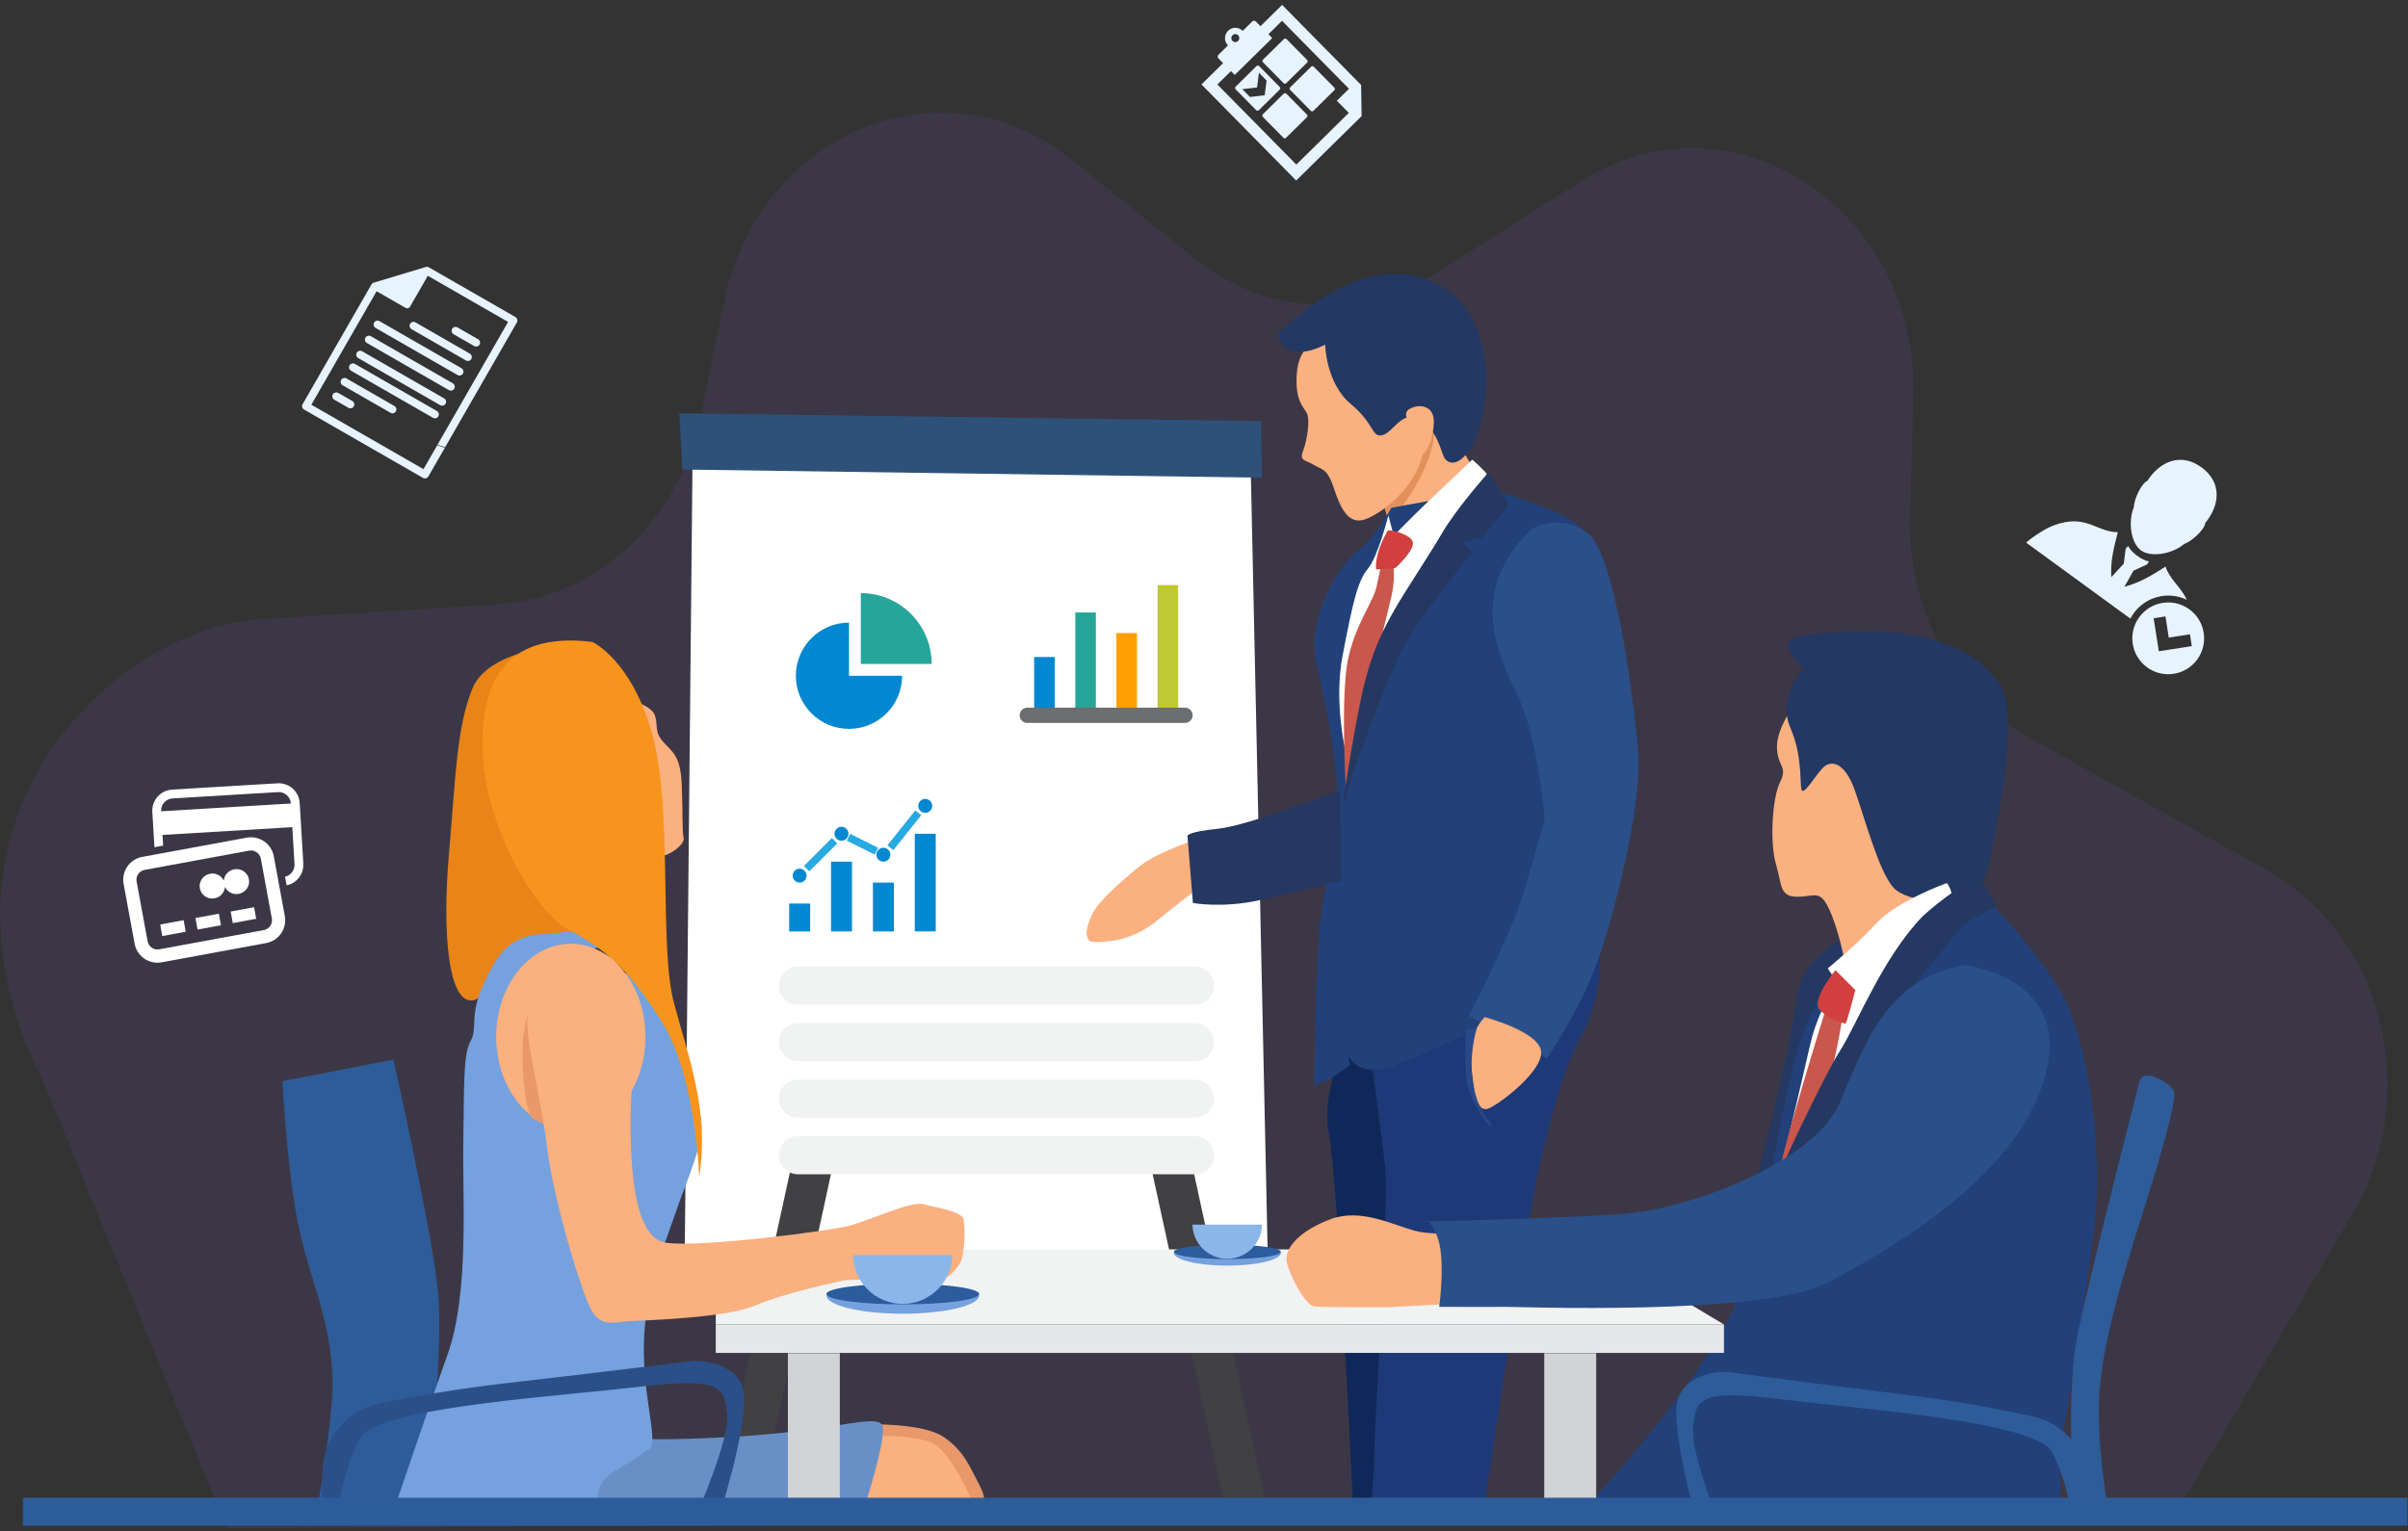 <svg xmlns="http://www.w3.org/2000/svg" width="316" height="201" viewBox="0 0 316 201" fill="none"><rect x="0" y="0" width="316" height="201" fill="#333333" stroke="none"/><g clip-path="url(#clip0_198_8500)"><path d="M29.791 200.64L5.829 142.311C-11.999 107.412 15.328 82.47 34.07 81.295L65.244 79.338C78.186 78.525 89.066 68.503 91.906 54.77L95.077 39.435C99.677 17.197 123.819 7.439 140.693 21.001L156.713 33.877C166.058 41.388 178.63 42.122 188.665 35.746L207.39 23.842C227.109 11.309 251.818 27.263 251.088 52.056L250.627 67.817C250.27 79.985 256.396 91.291 266.37 96.863L297.544 114.273C312.764 122.773 317.944 143.644 308.727 159.295L285.248 199.154" fill="#65499E" fill-opacity="0.18"></path><path d="M164.118 60.829L166.396 166.243L89.817 168.789L90.891 59.22L164.118 60.829Z" fill="white"></path><path d="M89.149 54.255L165.486 55.275L165.591 62.707L89.549 61.634L89.149 54.255Z" fill="#2E5179"></path><path d="M99.312 198.846H93.868L103.78 153.345H109.219L99.312 198.846Z" fill="#414042"></path><path d="M156.533 153.345H151.088L161 198.846H166.44L156.533 153.345Z" fill="#414042"></path><path d="M51.629 139.092C51.629 139.092 56.827 162.14 57.504 169.822C58.181 177.505 56.093 194.281 57.28 197.047C58.467 199.813 58.296 199.193 58.296 199.193H41.352C41.352 199.193 42.65 193.714 43.498 184.62C44.347 175.526 41.128 169.312 39.431 162.14C37.733 154.967 37.06 141.92 37.06 141.92L51.634 139.097L51.629 139.092Z" fill="#2E5C98"></path><path d="M113.872 186.986C114.022 186.955 121.181 186.806 123.819 188.622C126.458 190.438 127.122 192.263 128.489 194.866C129.584 196.951 128.973 197.171 128.973 197.171L120.605 197.536L113.265 197.901L113.872 186.986Z" fill="#E8986B"></path><path d="M112.456 188.626C112.456 188.626 120.732 187.896 123.111 189.928C125.49 191.959 127.694 197.329 127.694 197.329L112.702 198.046L112.456 188.631V188.626Z" fill="#FAB07F"></path><path d="M82.641 188.257C82.641 188.257 79.971 189.44 95.196 188.67C110.416 187.896 115.754 185.117 115.877 187.535C116 189.954 113.393 197.993 113.393 197.993L66.33 198.199L82.645 188.257H82.641Z" fill="#6890C7"></path><path d="M243.696 122.276C243.696 122.276 236.497 124.712 235.719 131.269C234.941 137.826 230.605 154.448 230.525 154.932C230.446 155.416 231.757 157.126 231.757 157.126L243.696 153.701V122.276Z" fill="#253862"></path><path d="M260.363 117.623C260.363 117.623 267.219 124.457 270.635 130.623C274.052 136.788 275.583 150.077 275.121 157.769C274.659 165.46 270.385 190.117 270.385 190.117V198.015H207.931C207.931 198.015 226.99 178.375 230.231 164.756C233.472 151.137 234.628 136.128 239.567 130.033C244.505 123.938 252.377 114.396 260.363 117.623Z" fill="#22417A"></path><path d="M242.935 127.126C242.935 127.126 239.083 130.394 237.531 137.192C235.978 143.991 233.881 152.738 233.881 152.738L237.104 152.505L244.593 133.899C244.593 133.899 244.224 127.426 242.94 127.131L242.935 127.126Z" fill="white"></path><path d="M177.821 133.723C177.821 133.723 173.168 142.562 174.378 148.797C175.587 155.033 177.539 197.364 177.539 197.364L177.817 198.388L183.12 197.553C183.12 197.553 185.262 145.776 185.262 142.843C185.262 139.91 177.817 133.727 177.817 133.727L177.821 133.723Z" fill="#102859"></path><path d="M179.976 139.365C179.976 139.365 181.216 148.419 181.761 153.067C182.307 157.716 180.372 187.126 180.372 189.967C180.372 192.808 179.875 198.481 179.875 198.481H194.672C194.672 198.481 200.385 159.672 202.219 152.183C204.057 144.694 205.292 140.218 207.21 136.651C211.722 128.27 209.316 120.913 209.316 120.913C209.316 120.913 177.144 129.523 179.971 139.36L179.976 139.365Z" fill="#1E3977"></path><path d="M156.656 110.333C156.656 110.333 151.695 111.907 149.303 113.899C146.911 115.891 144.105 118.323 143.278 120.104C142.452 121.885 142.139 123.719 143.753 123.67C145.367 123.622 148.45 123.556 151.774 120.891C155.095 118.226 157.373 116.489 157.373 116.489L156.66 110.328L156.656 110.333Z" fill="#FAB07F"></path><path d="M209.804 164.009H93.929V173.864H226.229L209.804 164.009Z" fill="#F1F2F2"></path><path d="M180.917 64.721C180.917 64.721 182.324 67.615 182.588 70.587C182.667 71.458 182.645 72.342 182.461 73.155C181.647 76.753 194.866 67.672 194.866 67.672L194.395 62.571C194.395 62.571 191.335 59.651 191.115 55.763C191.115 55.763 182.113 57.307 180.917 64.721Z" fill="#FAB07F"></path><path d="M187.953 55.491C185.262 56.37 181.308 57.751 180.451 63.054C180.451 63.054 181.651 65.794 182.131 68.169C184.571 66.938 189.294 58.56 187.953 55.486V55.491Z" fill="#E2915A"></path><path d="M197.478 64.827C197.478 64.827 204.703 66.814 207.518 69.303C207.518 69.303 210.209 76.801 208.982 87.382C207.755 97.962 204.554 119.787 203.705 123.534C202.856 127.281 196.603 133.903 196.603 133.903C196.603 133.903 184.523 139.418 182.751 139.937C180.978 140.456 176.647 141.823 176.049 135.271C175.451 128.719 177.109 139.836 177.109 139.836L174.373 141.779L172.474 142.439C172.474 142.439 172.672 125.42 173.274 120.803C173.872 116.186 175.627 109.466 175.499 104.352C175.376 99.237 174.022 92.923 173.397 89.906C172.773 86.889 171.871 85.029 173.146 80.618C174.422 76.207 177.073 72.958 178.498 72.087C179.923 71.216 182.601 66.665 182.601 66.665C182.601 66.665 195.574 64.092 197.478 64.822V64.827Z" fill="#22417A"></path><path d="M172.447 45.016C172.447 45.016 170.411 45.631 170.178 49.061C169.945 52.492 170.957 53.309 171.462 54.171C171.968 55.033 171.533 57.834 170.996 59.198C170.46 60.561 171.379 60.385 172.416 61.027C173.454 61.669 174.154 61.436 175.011 64.004C175.869 66.572 176.884 68.951 179.11 68.186C181.335 67.421 186.295 63.758 186.871 58.622C187.447 53.485 185.53 50.587 185.53 50.587C185.53 50.587 180.486 42.294 172.438 45.011L172.447 45.016Z" fill="#FAB07F"></path><path d="M193.212 60.337C193.212 60.337 195.077 61.968 195.165 62.347C195.253 62.725 190.807 67.681 188.841 70.97C186.875 74.26 180.433 83.675 179.532 88.222C178.63 92.769 176.999 100.46 176.999 100.46C176.999 100.46 174.857 93.019 176.181 86.098C177.504 79.176 178.164 76.243 179.488 74.686C180.811 73.129 182.196 67.663 182.196 67.663L182.896 70.315C182.896 70.315 185.196 67.971 186.845 66.379C188.494 64.787 193.212 60.333 193.212 60.333V60.337Z" fill="white"></path><path d="M182.852 74.132C182.852 74.132 183.129 76.243 182.548 78.494C181.968 80.746 178.256 96.471 178.225 96.911C178.195 97.351 177.315 99.976 177.315 99.976L176.603 103.415C176.603 103.415 175.921 91.375 176.875 86.665C177.83 81.955 180.191 79.127 180.657 76.946C181.123 74.765 181.264 74.158 181.264 74.158L182.852 74.132Z" fill="#C9574C"></path><path d="M195.006 62.377C195.006 62.377 195.209 61.603 196.348 63.468C197.487 65.332 197.992 66.339 197.992 66.339L194.466 70.592L191.99 71.234L193.243 72.487C193.243 72.487 186.106 81.154 184.092 85.117C182.078 89.079 177.403 101.537 177.276 102.513C177.148 103.49 176.211 105.618 176.211 105.618C176.211 105.618 177.346 97.606 178.643 91.528C179.941 85.451 181.686 82.351 183.045 79.963C184.404 77.575 187.504 72.953 189.294 69.897C191.084 66.841 195.006 62.381 195.006 62.381V62.377Z" fill="#253862"></path><path d="M200.847 69.567C200.979 69.435 204.778 67.223 208.366 70.007C211.955 72.791 214.373 91.59 214.958 98.622C215.543 105.653 211.832 120.134 209.585 126.383C207.337 132.632 202.993 138.934 202.993 138.934L192.738 133.367C192.738 133.367 198.133 123.16 199.967 117.105C201.801 111.049 202.724 107.461 202.724 107.461C202.724 107.461 201.796 96.814 199.206 91.392C196.616 85.97 192.491 77.914 200.842 69.563L200.847 69.567Z" fill="#2B4F89"></path><path d="M194.835 133.521C194.835 133.521 192.588 135.623 193.006 139.352C193.423 143.081 193.648 146.37 195.525 145.433C197.403 144.497 203.063 140.046 202.148 137.623C201.233 135.2 194.831 133.521 194.831 133.521H194.835Z" fill="#FAB07F"></path><path d="M175.82 103.718C175.82 103.718 163.876 108.384 159.826 108.793C155.776 109.202 155.829 109.717 155.829 109.717L156.546 118.534C156.546 118.534 160.468 119.277 165.464 118.125C170.46 116.972 176.022 115.614 176.022 115.614L175.816 103.723L175.82 103.718Z" fill="#253862"></path><path d="M235.71 92.175C235.71 92.175 233.089 95.548 233.19 98.169C233.292 100.79 234.655 100.552 233.599 102.663C232.544 104.774 232.236 110.667 233.054 113.424C233.872 116.181 233.498 117.716 235.847 117.716C238.195 117.716 238.811 116.696 240.068 119.418C241.326 122.14 242.043 126.093 242.043 126.093L254.167 119.897L254.439 104.163C254.439 104.163 244.224 83.969 235.71 92.175Z" fill="#FAB07F"></path><path d="M236.664 87.746C236.664 87.746 233.19 91.559 234.963 95.578C236.735 99.598 236.053 103.718 236.528 103.819C237.003 103.92 238.058 102.082 239.118 100.891C240.178 99.699 242.047 99.901 243.41 103.753C244.774 107.606 246.541 114.312 248.45 116.489C250.358 118.665 257.17 118.564 257.847 118.599C258.525 118.635 260.468 116.453 261.185 112.606C261.902 108.758 265.134 94.285 262.478 89.923C259.822 85.561 253.419 82.874 245.38 82.909C237.342 82.944 233.903 83.555 234.686 85.156C235.468 86.757 236.66 87.746 236.66 87.746H236.664Z" fill="#233863"></path><path d="M255.508 115.93C255.315 115.93 248.767 118.41 246.26 121.168C243.753 123.925 239.853 127.126 239.853 127.126C239.853 127.126 243.195 131.946 243.696 133.701C243.696 133.701 247.483 127.069 249.545 124.453C251.607 121.836 255.811 118.745 256.062 117.878C256.313 117.012 255.504 115.93 255.504 115.93H255.508Z" fill="white"></path><path d="M239.905 131.471C239.905 131.471 233.107 153.032 232.97 156.709C232.834 160.385 236.313 153.34 237.759 150.077C239.206 146.814 242.355 132.557 241.827 131.863C241.299 131.168 239.905 131.471 239.905 131.471Z" fill="#C9574C"></path><path d="M252.271 120.306C252.271 120.306 257.597 115.398 259.945 115.526C259.945 115.526 262.232 118.692 261.875 119.048C261.519 119.405 258.331 120.412 256.761 122.487C255.191 124.563 249.989 130.35 246.449 135.948C242.909 141.546 242.196 145.631 242.196 145.631C242.196 145.631 233.709 154.462 233.437 154.4C233.164 154.339 239.426 141.106 241.546 137.795C243.665 134.484 247.038 125.741 252.28 120.31L252.271 120.306Z" fill="#253862"></path><path d="M198.661 161.506C198.661 161.506 188.854 162.478 185.622 161.555C182.39 160.631 178.454 158.595 174.571 160.059C170.688 161.524 168.375 163.819 168.898 165.833C169.422 167.847 171.387 171.383 172.482 171.506C173.577 171.629 182.087 171.607 182.087 171.607L192.438 171.058L199.109 171.256L198.661 161.502V161.506Z" fill="#FAB07F"></path><path d="M257.856 126.718C257.856 126.718 272.091 128.222 268.349 141.379C264.606 154.537 248.208 163.947 239.8 168.384C231.392 172.822 198.287 171.511 197.359 171.546C196.431 171.581 188.872 171.546 188.872 171.546C188.872 171.546 189.76 164.99 188.564 162.21C187.368 159.431 186.867 160.359 186.867 160.359C186.867 160.359 202.104 160.012 212.1 159.431C222.095 158.851 238.102 152.333 241.343 144.924C244.584 137.514 247.399 128.371 257.856 126.713V126.718Z" fill="#2B4F89"></path><path d="M280.798 141.801C280.798 141.801 274.022 168.103 272.544 175.75C271.066 183.398 272.175 197.953 272.175 197.953H276.612C276.612 197.953 275.073 189.466 275.504 182.852C275.934 176.238 278.582 167.457 280.926 160.055C283.27 152.654 285.794 144.264 285.24 143.178C284.686 142.092 281.357 140.218 280.803 141.797L280.798 141.801Z" fill="#2E5C98"></path><path d="M73.384 84.761C73.384 84.761 64 85.354 61.972 90.433C59.945 95.513 59.822 101.502 58.916 112.069C58.01 122.637 58.885 130.777 61.533 131.304C64.18 131.832 65.556 124.976 68.89 123.758C72.223 122.54 78.243 123.195 78.243 123.195C78.243 123.195 79.149 83.635 73.379 84.756L73.384 84.761Z" fill="#E88418"></path><path d="M79.659 124.378C79.659 124.378 71.537 123.952 69.435 131.863C67.333 139.774 68.401 145.526 70.165 146.287C71.928 147.047 81.088 146.348 82.276 141.177C83.463 136.005 82.091 128.763 82.091 128.763C82.091 128.763 81.603 125.02 85.073 129.734C88.542 134.449 91.555 144.158 92.012 147.078C92.469 149.998 90.156 154.778 88.604 159.339C87.051 163.899 84.589 169.594 84.496 176.529C84.404 183.463 86.172 188.213 85.411 190.161C85.411 190.161 85.653 189.827 83.617 191.287C81.581 192.747 78.929 193.538 78.564 195.728C78.199 197.918 78.564 197.918 78.564 197.918H51.788C51.788 197.918 55.833 185.93 58.727 177.835C61.62 169.739 60.675 156.99 60.798 150.086C60.921 143.178 60.737 138.463 61.739 136.7C62.742 134.937 61.528 133.354 63.441 129.215C65.354 125.077 66.818 122.857 71.475 122.584C76.132 122.311 77.104 121.397 79.659 124.378Z" fill="#75A1DE"></path><path d="M74.91 148.318C80.321 148.318 84.707 142.849 84.707 136.102C84.707 129.355 80.321 123.886 74.91 123.886C69.499 123.886 65.112 129.355 65.112 136.102C65.112 142.849 69.499 148.318 74.91 148.318Z" fill="#FAB07F"></path><path d="M42.315 193.248C42.386 188.886 45.464 185.143 49.734 184.255C54.004 183.367 59.633 182.355 66.383 181.577C80.618 179.937 91.009 178.639 91.009 178.639C91.009 178.639 97.733 178.468 97.676 183.723C97.619 188.978 94.4 198.974 94.4 198.974H91.348C91.348 198.974 95.868 188.749 95.415 185.53C94.963 182.311 95.134 180.728 84.004 182.03C72.874 183.331 52.654 184.572 47.909 188.019C46.335 189.163 43.898 197.848 44.237 199.879H42.205L42.315 193.252V193.248Z" fill="#2B4F89"></path><path d="M82.834 91.951C82.834 91.951 85.495 92.606 85.943 93.916C86.392 95.227 85.82 96.005 87.007 97.355C88.195 98.705 89.299 99.154 89.461 102.923C89.624 106.691 89.501 109.101 89.708 109.963C89.914 110.825 87.909 112.338 86.599 112.417C85.288 112.496 81.647 97.602 81.686 95.231C81.726 92.861 82.834 91.96 82.834 91.96V91.951Z" fill="#FAB07F"></path><path d="M226.234 173.864H93.929V177.597H226.234V173.864Z" fill="#E6E7E8"></path><path d="M110.209 177.637H103.393V198.806H110.209V177.637Z" fill="#D1D3D4"></path><path d="M209.466 177.637H202.649V197.984H209.466V177.637Z" fill="#D1D3D4"></path><path d="M173.898 45.24C173.898 45.24 173.986 50.28 177.245 53.015C180.503 55.75 179.963 57.478 181.423 57.118C182.883 56.757 183.96 53.736 186.317 55.064C188.674 56.392 189.162 59.598 189.593 60.174C190.024 60.75 191.176 61.48 192.975 58.912C195.134 55.834 197.799 41.454 187.97 37.008C178.142 32.562 168.388 43.507 167.812 43.578C167.236 43.648 168.406 48.059 173.894 45.236L173.898 45.24Z" fill="#233863"></path><path d="M185.046 55.544C185.046 55.544 183.824 54.277 185.077 53.622C186.33 52.967 188.239 53.266 188.164 55.469C188.089 57.672 187.201 59.836 185.979 60.025C184.756 60.214 184.013 59.444 184.404 58.785C184.796 58.125 186.005 56.507 185.046 55.548V55.544Z" fill="#FAB07F"></path><path d="M182.078 69.686C182.232 69.413 185.059 70.086 185.394 71.124C185.728 72.162 183.173 74.519 183.102 74.576C183.032 74.633 180.591 74.743 180.591 74.743C180.591 74.743 180.218 72.988 182.082 69.69L182.078 69.686Z" fill="#D13F3F"></path><path d="M193.806 134.937C193.806 134.937 191.317 142.782 195.772 147.588L195.547 147.883C195.547 147.883 192.65 144.668 192.416 141.423C192.183 138.178 192.35 135.13 192.35 135.13L193.806 134.941V134.937Z" fill="#294887"></path><path d="M240.855 127.351C240.855 127.351 237.847 131.053 238.683 132.364C239.519 133.674 242.052 134.369 242.192 134.369C242.333 134.369 243.472 129.967 243.472 129.967L240.855 127.351Z" fill="#D13F3F"></path><path d="M77.72 84.263C77.72 84.263 82.957 86.634 85.64 96.546C88.322 106.458 86.449 124.259 88.445 131.682C90.442 139.105 93.12 145.961 91.748 154.47C91.748 154.47 91.344 141.251 86.823 134.083C82.302 126.911 79.343 124.606 74.571 122.016C69.8 119.426 63.753 107.988 63.349 99.039C62.944 90.09 65.811 82.83 77.72 84.263Z" fill="#F7941D"></path><path d="M71.308 128.578C71.308 128.578 68.269 132.399 68.577 139.431C68.885 146.462 69.901 146.867 69.901 146.867L71.862 147.746L71.308 128.573V128.578Z" fill="#E8986B"></path><path d="M75.433 125.363C75.433 125.363 80.407 123.186 82.091 128.758C83.775 134.33 82.724 142.276 82.751 147.54C82.777 152.804 83.076 162.452 87.364 163.129C91.651 163.806 108.942 161.599 111.572 160.873C114.202 160.148 119.615 157.641 121.146 158.068C122.676 158.494 126.234 158.996 126.458 160.073C126.682 161.15 126.66 164.857 125.908 165.935C125.156 167.012 124.453 167.641 124.303 167.641C124.153 167.641 111.119 168.041 110.97 168.041C110.82 168.041 102.874 169.721 99.092 171.375C95.31 173.028 84.457 173.327 82.553 173.428C80.649 173.529 78.995 174.255 77.689 172.127C76.383 169.998 72.601 157.443 71.774 150.526C70.948 143.609 68.591 135.438 69.321 132.782C70.051 130.126 71.027 126.92 75.433 125.363Z" fill="#FAB07F"></path><path d="M224.804 197.949C223.542 194.492 221.902 189.457 222.179 187.329C222.623 183.938 222.456 182.272 233.362 183.639C244.268 185.007 264.087 186.317 268.736 189.945C269.707 190.702 271.014 194.62 271.766 197.949H274.259L274.219 195.46C274.149 190.865 271.137 186.924 266.95 185.983C262.869 185.069 257.249 183.982 250.631 183.164C236.682 181.441 226.493 180.069 226.493 180.069C226.493 180.069 219.905 179.888 219.963 185.425C219.998 188.912 221.264 194.378 222.192 197.949H224.8H224.804Z" fill="#2E5C98"></path><path d="M315.93 196.607H3.006V200.284H315.93V196.607Z" fill="#2D5C9A"></path><path d="M138.41 86.247H135.71V93.894H138.41V86.247Z" fill="#0288D1"></path><path d="M143.81 80.398H141.11V93.894H143.81V80.398Z" fill="#26A699"></path><path d="M149.206 83.099H146.506V93.895H149.206V83.099Z" fill="#FF9F02"></path><path d="M154.606 76.801H151.906V93.899H154.606V76.801Z" fill="#BFC932"></path><path d="M155.508 93.899H134.809" stroke="#6D6E70" stroke-width="2" stroke-linecap="round" stroke-linejoin="round"></path><path d="M118.388 88.705C118.388 92.557 115.266 95.68 111.414 95.68C107.562 95.68 104.439 92.557 104.439 88.705C104.439 84.853 107.562 81.731 111.414 81.731V88.705H118.388Z" fill="#0288D1"></path><path d="M122.263 87.157C122.263 82.021 118.098 77.856 112.962 77.856V87.157H122.263Z" fill="#26A59A"></path><path d="M104.29 115.592C104.646 115.948 105.227 115.948 105.583 115.592C105.939 115.236 105.939 114.655 105.583 114.299C105.227 113.943 104.646 113.943 104.29 114.299C103.934 114.655 103.934 115.236 104.29 115.592Z" fill="#0288D1"></path><path d="M109.782 110.095C110.138 110.451 110.719 110.451 111.075 110.095C111.431 109.738 111.431 109.158 111.075 108.802C110.719 108.446 110.138 108.446 109.782 108.802C109.426 109.158 109.426 109.738 109.782 110.095Z" fill="#0288D1"></path><path d="M106.313 118.608H103.564V122.272H106.313V118.608Z" fill="#0288D1"></path><path d="M111.805 113.111H109.057V122.267H111.805V113.111Z" fill="#0288D1"></path><path d="M117.302 115.86H114.554V122.271H117.302V115.86Z" fill="#0288D1"></path><path d="M122.795 109.448H120.046V122.267H122.795V109.448Z" fill="#0288D1"></path><path d="M115.279 112.843C115.635 113.199 116.216 113.199 116.572 112.843C116.928 112.487 116.928 111.907 116.572 111.55C116.216 111.194 115.635 111.194 115.279 111.55C114.923 111.907 114.923 112.487 115.279 112.843Z" fill="#0288D1"></path><path d="M120.772 106.432C121.128 106.788 121.708 106.788 122.065 106.432C122.421 106.075 122.421 105.495 122.065 105.139C121.708 104.783 121.128 104.783 120.772 105.139C120.416 105.495 120.416 106.075 120.772 106.432Z" fill="#0288D1"></path><path d="M111.348 109.906L115.011 111.74" stroke="#27AAE1"></path><path d="M105.851 114.026L109.514 110.363" stroke="#27AAE1"></path><path d="M116.84 111.282L120.503 106.7" stroke="#27AAE1"></path><path d="M104.716 129.374H156.81" stroke="#F1F2F2" stroke-width="5" stroke-linecap="round" stroke-linejoin="round"></path><path d="M104.716 136.801H156.81" stroke="#F1F2F2" stroke-width="5" stroke-linecap="round" stroke-linejoin="round"></path><path d="M104.716 144.224H156.81" stroke="#F1F2F2" stroke-width="5" stroke-linecap="round" stroke-linejoin="round"></path><path d="M104.716 151.651H156.81" stroke="#F1F2F2" stroke-width="5" stroke-linecap="round" stroke-linejoin="round"></path><path fill-rule="evenodd" clip-rule="evenodd" d="M43.868 52.47C43.621 52.329 43.538 52.013 43.678 51.766C43.819 51.52 44.136 51.436 44.382 51.577L46.238 52.641C46.484 52.782 46.568 53.099 46.427 53.345C46.286 53.591 45.97 53.675 45.723 53.534L43.868 52.47ZM44.958 50.575C44.712 50.434 44.628 50.117 44.769 49.871C44.91 49.625 45.226 49.541 45.473 49.682L51.761 53.297C52.007 53.437 52.091 53.754 51.95 54C51.809 54.246 51.493 54.33 51.247 54.189L44.958 50.575ZM46.058 48.662C45.811 48.521 45.728 48.204 45.868 47.958C46.009 47.712 46.326 47.628 46.572 47.769L57.333 53.952C57.579 54.093 57.663 54.409 57.522 54.655C57.381 54.902 57.065 54.985 56.818 54.844L46.058 48.662ZM61.66 46.423C61.906 46.564 61.99 46.881 61.849 47.127C61.708 47.373 61.392 47.457 61.145 47.316L54.008 43.213C53.762 43.072 53.678 42.756 53.819 42.509C53.96 42.263 54.277 42.18 54.523 42.32L61.66 46.423ZM60.561 48.336C60.807 48.477 60.89 48.794 60.75 49.04C60.609 49.286 60.292 49.37 60.046 49.229L49.285 43.046C49.039 42.905 48.956 42.589 49.096 42.342C49.237 42.096 49.554 42.013 49.8 42.153L60.561 48.336ZM59.422 50.315C59.668 50.456 59.752 50.772 59.611 51.019C59.47 51.265 59.153 51.349 58.907 51.208L48.146 45.025C47.9 44.884 47.817 44.568 47.957 44.321C48.098 44.075 48.415 43.991 48.661 44.132L59.422 50.315ZM58.283 52.294C58.529 52.435 58.612 52.751 58.472 52.998C58.331 53.244 58.014 53.327 57.768 53.187L47.007 47.004C46.761 46.863 46.678 46.546 46.818 46.3C46.959 46.054 47.276 45.97 47.522 46.111L58.283 52.294ZM62.742 44.532C62.988 44.673 63.072 44.99 62.931 45.236C62.79 45.482 62.474 45.566 62.227 45.425L59.523 43.873C59.277 43.732 59.193 43.415 59.334 43.169C59.474 42.923 59.791 42.839 60.037 42.98L62.742 44.532Z" fill="#E7F3FF"></path><path fill-rule="evenodd" clip-rule="evenodd" d="M56.286 35.095L67.641 41.621C67.887 41.762 67.971 42.078 67.83 42.325L58.375 58.776L57.372 58.45L66.678 42.259L56.141 36.203L53.81 40.258C53.692 40.464 53.432 40.535 53.226 40.416L49.422 38.23L40.86 53.129L55.574 61.586L57.416 58.38L58.419 58.705L56.212 62.544C56.071 62.791 55.754 62.874 55.508 62.733L39.901 53.763C39.655 53.622 39.571 53.305 39.712 53.059L48.745 37.342C48.819 37.215 48.942 37.127 49.074 37.096L55.882 35.047C56.022 35.003 56.167 35.025 56.286 35.095Z" fill="#E7F3FF"></path><path d="M128.503 170.046C128.503 171.374 124.013 172.452 118.476 172.452C112.94 172.452 108.45 171.374 108.45 170.046" fill="#75A1DE"></path><path d="M118.476 171.225C124.014 171.225 128.503 170.617 128.503 169.866C128.503 169.116 124.014 168.507 118.476 168.507C112.939 168.507 108.45 169.116 108.45 169.866C108.45 170.617 112.939 171.225 118.476 171.225Z" fill="#2C5C9E"></path><path d="M111.937 164.765C112.003 168.31 114.892 171.164 118.454 171.164C122.016 171.164 124.901 168.31 124.971 164.765H111.942H111.937Z" fill="#8BB6EA"></path><path d="M168.089 164.457C168.089 165.389 164.945 166.141 161.066 166.141C157.188 166.141 154.043 165.385 154.043 164.457" fill="#75A1DE"></path><path d="M161.066 165.284C164.945 165.284 168.089 164.859 168.089 164.334C168.089 163.81 164.945 163.384 161.066 163.384C157.188 163.384 154.043 163.81 154.043 164.334C154.043 164.859 157.188 165.284 161.066 165.284Z" fill="#2C5C9E"></path><path d="M156.484 160.759C156.533 163.239 158.555 165.24 161.049 165.24C163.542 165.24 165.565 163.239 165.613 160.759H156.489H156.484Z" fill="#8BB6EA"></path><path fill-rule="evenodd" clip-rule="evenodd" d="M265.89 71.229C266.422 70.741 267.161 70.27 267.579 69.98C268.124 69.624 268.687 69.312 269.206 69.092C269.558 68.942 269.923 68.815 270.306 68.709C273.955 67.689 275.301 69.866 277.918 69.857C277.403 71.911 276.95 73.511 277.06 75.772L278.705 73.987L278.925 72.219C278.947 72.021 279.092 71.779 279.276 71.691C279.725 72.549 281.04 73.511 281.985 73.696C281.937 73.885 281.796 74.079 281.651 74.145L279.98 74.914L278.78 77.025C280.978 76.436 282.368 75.508 284.184 74.382C284.729 76.067 286.159 76.986 286.977 78.736C284.584 77.584 281.638 78.261 280.015 80.486C279.844 80.719 279.699 80.961 279.567 81.207L265.89 71.229ZM288.903 61.348C291.554 63.283 291.392 66.242 289.36 68.696C289.501 69.022 288.247 70.732 286.607 71.427C285.086 72.707 282.302 73.226 280.956 72.245C279.611 71.264 279.254 68.454 280.011 66.616C280.169 64.844 281.418 63.129 281.77 63.16C283.489 60.473 286.255 59.417 288.907 61.352L288.903 61.348Z" fill="#E7F3FF"></path><path fill-rule="evenodd" clip-rule="evenodd" d="M283.3 85.49C283.076 84.048 282.847 82.601 282.623 81.159L284.171 80.917C284.316 81.845 284.461 82.773 284.606 83.701C285.534 83.556 286.462 83.41 287.386 83.265L287.627 84.818C286.185 85.042 284.738 85.271 283.296 85.495M287.311 79.989C289.413 81.524 289.875 84.47 288.34 86.572C286.805 88.674 283.859 89.136 281.757 87.601C279.655 86.067 279.193 83.12 280.728 81.018C282.262 78.916 285.209 78.454 287.311 79.989Z" fill="#E7F3FF"></path><path d="M22.575 103.652L36.418 102.825C37.17 102.782 37.878 103.05 38.406 103.516C38.934 103.982 39.285 104.65 39.329 105.407L39.804 113.366C39.848 114.118 39.58 114.826 39.114 115.354C38.727 115.789 38.208 116.102 37.614 116.225L37.403 115.086C37.737 115.011 38.032 114.831 38.248 114.589C38.516 114.285 38.674 113.877 38.648 113.437L38.358 108.582L21.326 109.602L21.409 111.005L20.266 111.216L19.989 106.568C19.945 105.816 20.213 105.108 20.679 104.58C21.145 104.052 21.814 103.701 22.57 103.657M21.141 106.497L38.173 105.477C38.146 105.037 37.944 104.65 37.641 104.382C37.337 104.11 36.928 103.956 36.489 103.982L22.641 104.809C22.201 104.835 21.814 105.037 21.541 105.341C21.273 105.644 21.115 106.053 21.141 106.493V106.497Z" fill="white"></path><path d="M32.707 111.664L18.977 114.193C18.626 114.259 18.331 114.461 18.138 114.738C17.948 115.015 17.86 115.363 17.927 115.714L19.373 123.568C19.439 123.92 19.642 124.215 19.919 124.408C20.196 124.597 20.543 124.685 20.895 124.619L34.624 122.091C34.976 122.025 35.27 121.823 35.464 121.546C35.653 121.269 35.741 120.921 35.675 120.569L34.228 112.715C34.162 112.364 33.96 112.069 33.683 111.875C33.406 111.686 33.058 111.598 32.707 111.664ZM18.661 112.487L32.39 109.958C33.212 109.809 34.022 110.006 34.663 110.446C35.306 110.89 35.781 111.576 35.93 112.399L37.377 120.253C37.526 121.075 37.328 121.889 36.889 122.531C36.444 123.173 35.758 123.648 34.936 123.797L21.207 126.326C20.385 126.475 19.571 126.277 18.933 125.838C18.291 125.393 17.817 124.707 17.667 123.885L16.22 116.031C16.071 115.209 16.269 114.395 16.708 113.753C17.148 113.111 17.839 112.636 18.661 112.487Z" fill="white"></path><path fill-rule="evenodd" clip-rule="evenodd" d="M27.566 114.699C28.327 114.558 29.057 114.949 29.369 115.605C29.426 114.879 29.971 114.255 30.732 114.114C31.638 113.947 32.504 114.532 32.667 115.424C32.83 116.317 32.232 117.17 31.326 117.337C30.565 117.478 29.835 117.087 29.523 116.431C29.466 117.157 28.92 117.781 28.16 117.922C27.254 118.089 26.387 117.504 26.225 116.612C26.062 115.719 26.66 114.866 27.566 114.699ZM21.022 121.361L24.096 120.794L24.373 122.311L21.299 122.878L21.022 121.361ZM30.27 119.659L33.344 119.092L33.621 120.609L30.547 121.176L30.27 119.659ZM25.648 120.508L28.722 119.941L29 121.458L25.926 122.025L25.648 120.508Z" fill="white"></path><path fill-rule="evenodd" clip-rule="evenodd" d="M161.744 4.629C161.95 4.426 162.28 4.426 162.482 4.633C162.685 4.84 162.685 5.17 162.478 5.372C162.271 5.574 161.941 5.574 161.739 5.367C161.537 5.161 161.537 4.831 161.744 4.629ZM157.658 11.075L170.099 23.701L178.683 15.24L178.617 11.155L168.252 0.64L165.415 3.437L164.809 2.821C164.677 2.689 164.461 2.685 164.329 2.821L163.08 4.053C162.553 3.516 161.691 3.512 161.159 4.039C160.627 4.567 160.618 5.429 161.145 5.961L159.897 7.192C159.765 7.324 159.76 7.54 159.897 7.672L160.503 8.287L157.667 11.084L157.658 11.075ZM166.458 4.488L168.239 2.733L177.025 11.652L175.429 13.222L177.003 14.818L170.116 21.603L159.756 11.089L161.537 9.334L162.034 9.84L166.955 4.994L166.458 4.488Z" fill="#E7F3FF"></path><path fill-rule="evenodd" clip-rule="evenodd" d="M162.148 11.379L164.892 8.674C164.989 8.582 165.143 8.582 165.235 8.674L167.94 11.418C168.032 11.515 168.032 11.669 167.94 11.761L165.196 14.466C165.099 14.558 164.945 14.558 164.853 14.466L162.148 11.722C162.056 11.625 162.056 11.471 162.148 11.379ZM165.961 12.505L166.216 10.578L165.213 9.558L164.958 11.48L163.032 11.709L164.035 12.729L165.965 12.5L165.961 12.505ZM165.741 7.834L168.485 5.13C168.582 5.037 168.736 5.037 168.828 5.13L171.532 7.874C171.625 7.971 171.625 8.125 171.532 8.217L168.788 10.921C168.692 11.014 168.538 11.014 168.445 10.921L165.741 8.177C165.649 8.081 165.649 7.927 165.741 7.834ZM165.719 15.002L168.463 12.298C168.56 12.205 168.714 12.205 168.806 12.298L171.51 15.042C171.603 15.139 171.603 15.293 171.51 15.385L168.766 18.089C168.67 18.182 168.516 18.182 168.423 18.089L165.719 15.345C165.627 15.248 165.627 15.095 165.719 15.002ZM169.312 11.462L172.056 8.758C172.153 8.665 172.306 8.665 172.399 8.758L175.103 11.502C175.196 11.599 175.196 11.752 175.103 11.845L172.359 14.549C172.262 14.642 172.109 14.642 172.016 14.549L169.312 11.805C169.219 11.709 169.219 11.555 169.312 11.462Z" fill="#E7F3FF"></path></g><defs><clipPath id="clip0_198_8500"><rect width="315.893" height="200" fill="white" transform="translate(0.037 0.64)"></rect></clipPath></defs></svg>